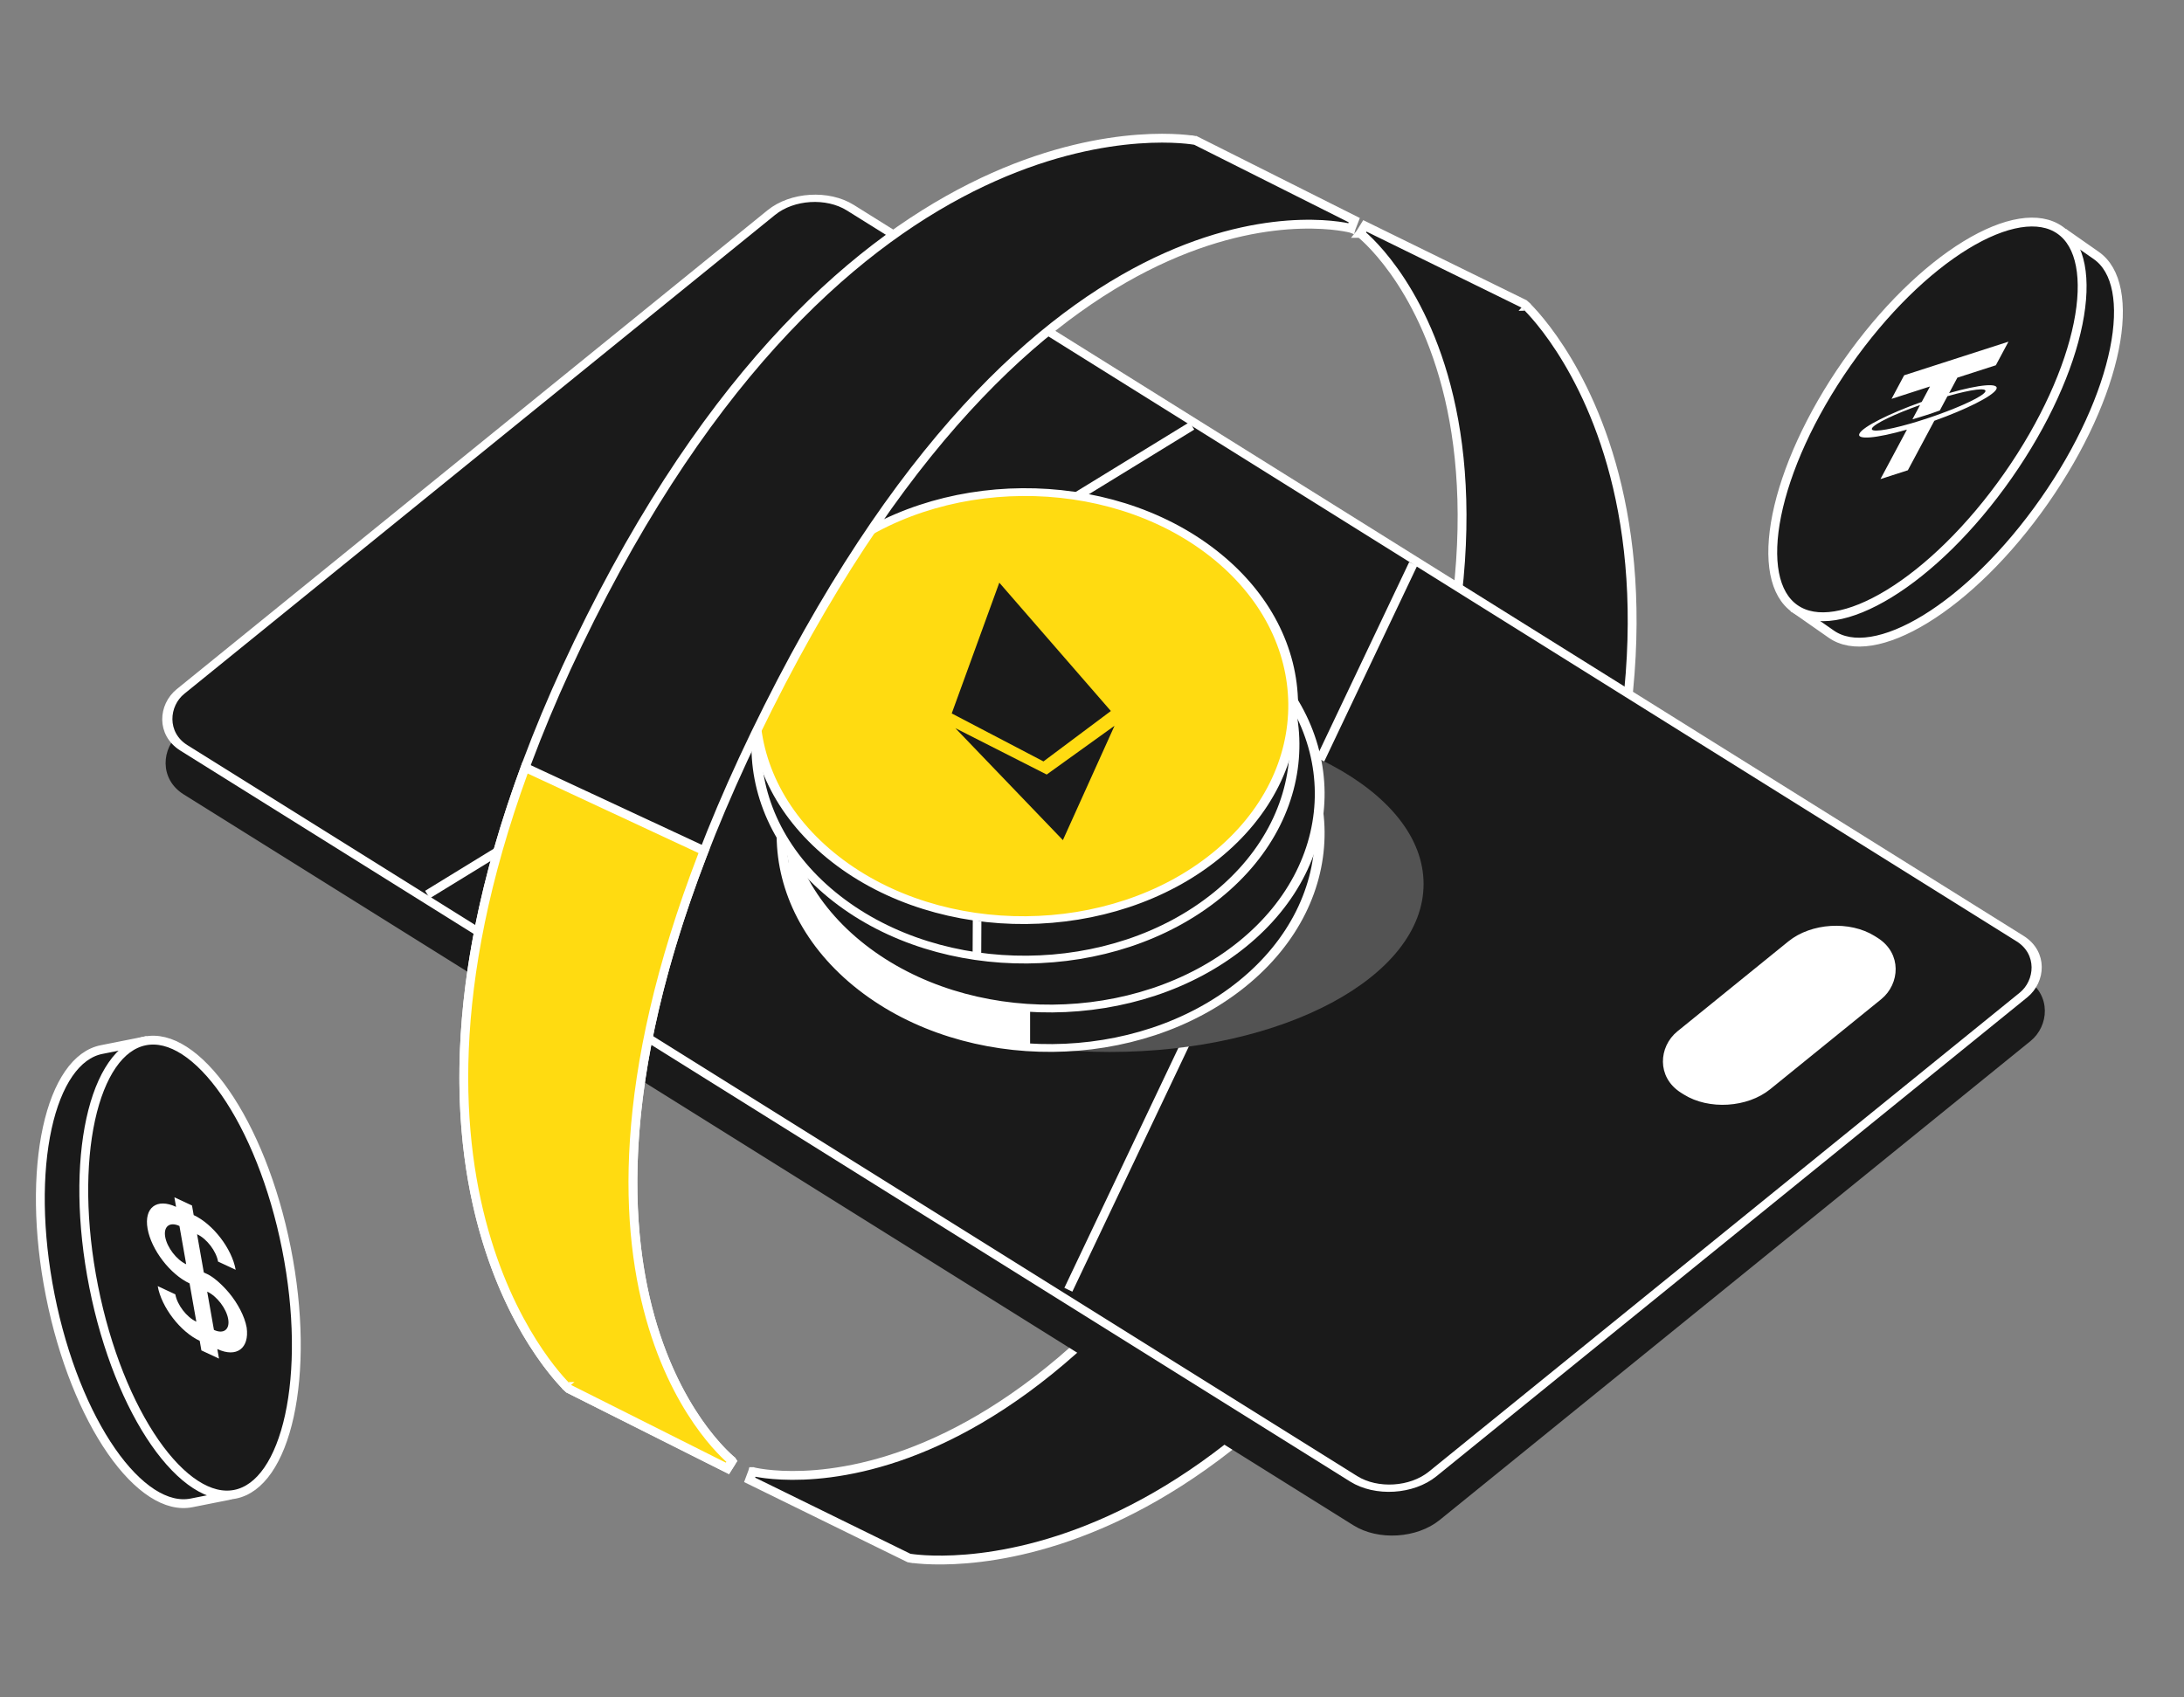<svg width="247" height="192" viewBox="0 0 247 192" fill="none" xmlns="http://www.w3.org/2000/svg">
<rect x="0" y="0" width="247" height="192" fill="#808080" stroke="none"/>
<path d="M102.736 176.212L102.799 176.243L102.869 176.255L102.956 175.763C102.869 176.255 102.869 176.256 102.87 176.256L102.872 176.256L102.879 176.257L102.903 176.261C102.923 176.265 102.952 176.269 102.99 176.275C103.067 176.286 103.178 176.302 103.324 176.319C103.615 176.354 104.041 176.397 104.592 176.429C105.695 176.492 107.296 176.514 109.308 176.346C113.333 176.011 119 174.922 125.604 171.91C138.819 165.885 155.731 152.189 170.746 121.58C185.76 90.971 186.238 69.214 182.914 55.075C181.253 48.01 178.646 42.862 176.447 39.474C175.348 37.78 174.351 36.527 173.626 35.694C173.263 35.278 172.968 34.967 172.763 34.758C172.66 34.654 172.579 34.575 172.523 34.522C172.496 34.495 172.474 34.475 172.459 34.461L172.441 34.444L172.436 34.44L172.434 34.438C172.434 34.438 172.433 34.437 172.098 34.808L172.433 34.437L172.381 34.39L172.318 34.359L154.362 25.551L153.84 26.393C153.837 26.397 153.837 26.397 153.837 26.397L153.837 26.397L153.838 26.397L153.84 26.398L153.852 26.408C153.863 26.417 153.881 26.431 153.906 26.451C153.954 26.491 154.028 26.552 154.123 26.636C154.315 26.803 154.595 27.059 154.943 27.41C155.639 28.111 156.605 29.189 157.671 30.683C159.801 33.672 162.33 38.331 163.889 44.987C167.005 58.294 166.253 79.647 150.545 111.671C134.837 143.695 118.411 157.36 105.981 163.041C99.764 165.883 94.531 166.734 90.864 166.879C89.03 166.952 87.586 166.847 86.606 166.726C86.115 166.665 85.741 166.601 85.492 166.552C85.367 166.527 85.274 166.507 85.213 166.492C85.182 166.485 85.16 166.48 85.145 166.476L85.13 166.473L85.128 166.472L85.127 166.472C85.127 166.472 85.127 166.472 85.126 166.476L84.78 167.404L102.736 176.212Z" fill="#1A1A1A" stroke="white"/>
<rect width="168" height="98" rx="6" transform="matrix(0.848 0.53 -0.777 0.63 91.837 24.948)" fill="#1A1A1A"/>
<rect x="0.036" y="0.58" width="167" height="97" rx="5.5" transform="matrix(0.848 0.53 -0.777 0.63 91.927 20.196)" fill="#1A1A1A" stroke="white"/>
<rect x="0.036" y="0.58" width="11.364" height="27.162" rx="5.5" transform="matrix(0.848 0.53 -0.777 0.63 207.384 102.9)" fill="white" stroke="white"/>
<path d="M134.802 48.172L48.34 101.195" stroke="white"/>
<path d="M159.824 63.796L120.827 145.9" stroke="white"/>
<ellipse cx="125.5" cy="100" rx="35.5" ry="19" fill="#535353"/>
<circle cx="28" cy="28" r="27.5" transform="matrix(0.777 -0.629 0.788 0.616 75 94.705)" fill="#1A1A1A" stroke="white"/>
<path d="M116.5 114L116.5 118.5C116.5 118.5 102.306 116.813 96 110.5C93.129 107.625 89.5 101 89.5 101L89 96L98.5 105L116.5 114Z" fill="white"/>
<circle cx="28" cy="28" r="27.5" transform="matrix(0.777 -0.629 0.788 0.616 75 90.242)" fill="#1A1A1A" stroke="white"/>
<circle cx="28" cy="28" r="27.5" transform="matrix(0.777 -0.629 0.788 0.616 72.152 84.705)" fill="#1A1A1A" stroke="white"/>
<circle cx="28" cy="28" r="27.5" transform="matrix(0.777 -0.629 0.788 0.616 72 80.242)" fill="#FFDB11" stroke="white"/>
<path d="M120.208 95.038L108.049 82.374L118.376 87.617L126.047 82.101L120.208 95.038ZM118.01 86.133L107.636 80.705L113.016 65.912L125.634 80.431L118.01 86.133Z" fill="#1A1A1A"/>
<rect width="1" height="4" transform="matrix(0.973 0.229 -0.005 1 110.018 104)" fill="white"/>
<path d="M135.288 15.93L135.225 15.899L135.156 15.886L135.064 16.377C135.156 15.886 135.155 15.886 135.154 15.885L135.152 15.885L135.145 15.884L135.122 15.88C135.101 15.876 135.072 15.871 135.034 15.865C134.958 15.853 134.846 15.836 134.701 15.818C134.41 15.78 133.984 15.733 133.433 15.696C132.332 15.622 130.731 15.586 128.717 15.735C124.689 16.033 119.012 17.07 112.381 20.02C99.11 25.923 82.073 39.461 66.775 69.93C51.478 100.399 50.798 122.15 53.992 136.319C55.587 143.4 58.147 148.572 60.314 151.98C61.397 153.684 62.383 154.946 63.1 155.785C63.459 156.205 63.751 156.519 63.954 156.73C64.056 156.835 64.136 156.915 64.191 156.968C64.219 156.995 64.24 157.016 64.255 157.03L64.273 157.047L64.278 157.051L64.28 157.053C64.28 157.053 64.281 157.054 64.62 156.686L64.281 157.054L64.332 157.101L64.395 157.133L82.269 166.107L82.799 165.269C82.801 165.266 82.801 165.266 82.802 165.266L82.801 165.266L82.801 165.266L82.799 165.264L82.787 165.254C82.775 165.245 82.758 165.231 82.734 165.211C82.685 165.171 82.612 165.109 82.518 165.024C82.328 164.855 82.05 164.596 81.705 164.243C81.016 163.535 80.059 162.448 79.008 160.944C76.906 157.936 74.419 153.253 72.922 146.583C69.93 133.248 70.879 111.903 86.883 80.026C102.887 48.149 119.439 34.637 131.921 29.071C138.164 26.287 143.405 25.484 147.073 25.373C148.908 25.317 150.35 25.435 151.33 25.565C151.819 25.63 152.193 25.699 152.442 25.75C152.566 25.776 152.66 25.797 152.72 25.812C152.751 25.819 152.773 25.825 152.787 25.828L152.802 25.832L152.805 25.833L152.805 25.833C152.805 25.833 152.805 25.833 152.806 25.829L153.162 24.904L135.288 15.93Z" fill="#1A1A1A" stroke="white"/>
<path d="M82.269 166.107L82.799 165.269C82.801 165.266 82.801 165.266 82.801 165.266L82.801 165.266L82.801 165.266L82.8 165.265L82.79 165.257C82.781 165.249 82.766 165.238 82.746 165.221C82.707 165.189 82.647 165.138 82.568 165.069C82.411 164.931 82.179 164.719 81.89 164.429C81.31 163.851 80.498 162.963 79.582 161.738C77.749 159.286 75.496 155.482 73.848 150.089C70.554 139.311 69.662 122.138 79.466 96.68L79.633 96.244L79.21 96.047L59.889 87.047L59.395 86.816L59.209 87.329C50.367 111.603 51.593 129.011 55.065 140.376C56.8 146.054 59.092 150.213 60.957 152.958C61.889 154.33 62.714 155.349 63.309 156.027C63.606 156.366 63.846 156.62 64.013 156.79C64.097 156.876 64.162 156.94 64.207 156.984C64.23 157.006 64.248 157.023 64.26 157.034L64.274 157.048L64.278 157.052L64.28 157.053C64.28 157.053 64.281 157.054 64.62 156.686L64.281 157.054L64.332 157.101L64.395 157.133L82.269 166.107Z" fill="#FFDB11" stroke="white"/>
<path d="M25.902 168.735C25.867 168.914 25.838 169.065 25.814 169.184L25.81 169.185L25.805 169.186L25.799 169.187L25.794 169.188L25.788 169.189L25.782 169.191L25.776 169.192L25.77 169.193L25.765 169.194L25.759 169.195L25.753 169.196L25.747 169.198L25.741 169.199L25.735 169.2L25.729 169.201L25.723 169.202L25.716 169.204L25.71 169.205L25.704 169.206L25.698 169.207L25.692 169.209L25.685 169.21L25.679 169.211L25.672 169.212L25.666 169.214L25.659 169.215L25.653 169.216L25.646 169.218L25.64 169.219L25.633 169.22L25.626 169.222L25.619 169.223L25.613 169.224L25.606 169.226L25.599 169.227L25.592 169.228L25.585 169.23L25.578 169.231L25.571 169.232L25.564 169.234L25.557 169.235L25.55 169.237L25.543 169.238L25.536 169.24L25.529 169.241L25.521 169.242L25.514 169.244L25.507 169.245L25.499 169.247L25.492 169.248L25.485 169.25L25.477 169.251L25.47 169.253L25.462 169.254L25.455 169.256L25.447 169.257L25.439 169.259L25.432 169.26L25.424 169.262L25.416 169.263L25.409 169.265L25.401 169.266L25.393 169.268L25.385 169.269L25.377 169.271L25.369 169.273L25.361 169.274L25.353 169.276L25.345 169.277L25.337 169.279L25.329 169.281L25.321 169.282L25.313 169.284L25.305 169.285L25.296 169.287L25.288 169.289L25.28 169.29L25.271 169.292L25.263 169.294L25.255 169.295L25.246 169.297L25.238 169.299L25.229 169.3L25.221 169.302L25.212 169.304L25.204 169.306L25.195 169.307L25.187 169.309L25.178 169.311L25.169 169.312L25.16 169.314L25.152 169.316L25.143 169.318L25.134 169.319L25.125 169.321L25.116 169.323L25.108 169.325L25.099 169.326L25.09 169.328L25.081 169.33L25.072 169.332L25.063 169.334L25.054 169.335L25.044 169.337L25.035 169.339L25.026 169.341L25.017 169.343L25.008 169.344L24.999 169.346L24.989 169.348L24.98 169.35L24.971 169.352L24.961 169.354L24.952 169.356L24.943 169.357L24.933 169.359L24.924 169.361L24.914 169.363L24.905 169.365L24.895 169.367L24.886 169.369L24.876 169.371L24.866 169.373L24.857 169.374L24.847 169.376L24.837 169.378L24.828 169.38L24.818 169.382L24.808 169.384L24.798 169.386L24.789 169.388L24.779 169.39L24.769 169.392L24.759 169.394L24.749 169.396L24.739 169.398L24.729 169.4L24.719 169.402L24.709 169.404L24.699 169.406L24.689 169.408L24.679 169.41L24.669 169.412L24.659 169.414L24.649 169.416L24.639 169.418L24.628 169.42L24.618 169.422L24.608 169.424L24.598 169.426L24.587 169.428L24.577 169.43L24.567 169.432L24.556 169.434L24.546 169.436L24.536 169.438L24.525 169.44L24.515 169.442L24.504 169.444L24.494 169.447L24.483 169.449L24.473 169.451L24.462 169.453L24.452 169.455L24.441 169.457L24.43 169.459L24.42 169.461L24.409 169.463L24.398 169.465L24.388 169.468L24.377 169.47L24.366 169.472L24.356 169.474L24.345 169.476L24.334 169.478L24.323 169.48L24.312 169.483L24.302 169.485L24.291 169.487L24.28 169.489L24.269 169.491L24.258 169.493L24.247 169.496L24.236 169.498L24.225 169.5L24.214 169.502L24.203 169.504L24.192 169.506L24.181 169.509L24.17 169.511L24.159 169.513L24.148 169.515L24.137 169.517L24.126 169.52L24.115 169.522L24.104 169.524L24.092 169.526L24.081 169.529L24.07 169.531L24.059 169.533L24.047 169.535L24.036 169.537L24.025 169.54L24.014 169.542L24.002 169.544L23.991 169.546L23.98 169.549L23.968 169.551L23.957 169.553L23.946 169.555L23.934 169.558L23.923 169.56L23.911 169.562L23.9 169.565L23.889 169.567L23.877 169.569L23.866 169.571L23.854 169.574L23.843 169.576L23.831 169.578L23.82 169.581L23.808 169.583L23.796 169.585L23.785 169.587L23.773 169.59L23.762 169.592L23.75 169.594L23.738 169.597L23.727 169.599L23.715 169.601L23.703 169.604L23.692 169.606L23.68 169.608L23.669 169.611L23.657 169.613L23.645 169.615L23.633 169.618L23.622 169.62L23.61 169.622L23.598 169.625L23.586 169.627L23.575 169.629L23.563 169.632L23.551 169.634L23.539 169.636L23.527 169.639L23.515 169.641L23.504 169.643L23.492 169.646L23.48 169.648L23.468 169.65L23.456 169.653L23.444 169.655L23.432 169.657L23.42 169.66L23.409 169.662L23.397 169.665L23.385 169.667L23.373 169.669L23.361 169.672L23.349 169.674L23.337 169.676L23.325 169.679L23.313 169.681L23.301 169.684L23.289 169.686L23.277 169.688L23.265 169.691L23.253 169.693L23.241 169.696L23.229 169.698L23.217 169.7L23.205 169.703L23.192 169.705L23.18 169.708L23.168 169.71L23.156 169.712L23.144 169.715L23.132 169.717L23.12 169.72L23.108 169.722L23.096 169.724L23.084 169.727L23.072 169.729L23.059 169.732L23.047 169.734L23.035 169.736L23.023 169.739L23.011 169.741L22.999 169.744L22.987 169.746L22.974 169.748L22.962 169.751L22.95 169.753L22.938 169.756L22.926 169.758L22.914 169.761L22.901 169.763L22.889 169.765L22.877 169.768L22.865 169.77L22.853 169.773L22.84 169.775L22.828 169.777L22.816 169.78L22.804 169.782L22.792 169.785L22.779 169.787L22.767 169.79L22.755 169.792L22.743 169.794L22.731 169.797L22.718 169.799L22.706 169.802L22.694 169.804L22.682 169.807L22.669 169.809L22.657 169.811L22.645 169.814L22.633 169.816L22.62 169.819L22.608 169.821L22.596 169.824L22.584 169.826L22.572 169.828L22.559 169.831L22.547 169.833L22.535 169.836L22.523 169.838L22.511 169.841L22.498 169.843L22.486 169.845L22.474 169.848L22.462 169.85L22.449 169.853L22.437 169.855L22.425 169.858L22.413 169.86L22.4 169.862L22.388 169.865L22.376 169.867L22.364 169.87L22.352 169.872L22.339 169.875L22.327 169.877L22.315 169.879L22.303 169.882L22.291 169.884L22.278 169.887L22.266 169.889L22.254 169.892L22.242 169.894L22.23 169.896L22.217 169.899L22.205 169.901L22.193 169.904L22.181 169.906L22.169 169.909L22.157 169.911L22.144 169.913L22.132 169.916L22.12 169.918L22.108 169.921L22.096 169.923L22.084 169.925L22.072 169.928L22.059 169.93L22.047 169.933L22.035 169.935L22.023 169.937L22.011 169.94L21.999 169.942L21.987 169.945L21.975 169.947L21.963 169.949L21.951 169.952L21.939 169.954L21.926 169.957L21.914 169.959L21.902 169.961L21.89 169.964L21.878 169.966L21.866 169.969L21.854 169.971L21.842 169.973L21.83 169.976L21.818 169.978L21.806 169.981L21.794 169.983L21.782 169.985L21.77 169.988L21.758 169.99L21.746 169.992L21.735 169.995L21.723 169.997L21.711 170L21.699 170.002L21.687 170.004L21.675 170.007C20.265 170.287 18.753 169.908 17.203 168.905C15.649 167.9 14.086 166.285 12.609 164.159C9.656 159.909 7.105 153.698 5.682 146.534C4.258 139.369 4.241 132.655 5.345 127.599C5.897 125.07 6.724 122.98 7.776 121.457C8.825 119.938 10.077 119.01 11.487 118.729L11.496 118.728L11.504 118.726L11.513 118.724L11.522 118.723L11.53 118.721L11.539 118.719L11.548 118.717L11.557 118.716L11.566 118.714L11.575 118.712L11.584 118.71L11.594 118.708L11.603 118.707L11.612 118.705L11.621 118.703L11.63 118.701L11.64 118.699L11.649 118.697L11.659 118.695L11.668 118.693L11.678 118.692L11.687 118.69L11.697 118.688L11.707 118.686L11.716 118.684L11.726 118.682L11.736 118.68L11.746 118.678L11.756 118.676L11.766 118.674L11.776 118.672L11.786 118.67L11.796 118.668L11.806 118.666L11.816 118.664L11.826 118.662L11.837 118.66L11.847 118.658L11.857 118.656L11.868 118.654L11.878 118.652L11.889 118.65L11.899 118.648L11.909 118.646L11.92 118.643L11.931 118.641L11.941 118.639L11.952 118.637L11.963 118.635L11.973 118.633L11.984 118.631L11.995 118.629L12.006 118.626L12.017 118.624L12.028 118.622L12.039 118.62L12.05 118.618L12.061 118.615L12.072 118.613L12.083 118.611L12.094 118.609L12.105 118.607L12.117 118.604L12.128 118.602L12.139 118.6L12.15 118.598L12.162 118.595L12.173 118.593L12.185 118.591L12.196 118.589L12.208 118.586L12.219 118.584L12.231 118.582L12.242 118.579L12.254 118.577L12.265 118.575L12.277 118.573L12.289 118.57L12.301 118.568L12.312 118.566L12.324 118.563L12.336 118.561L12.348 118.558L12.36 118.556L12.372 118.554L12.384 118.551L12.396 118.549L12.408 118.547L12.419 118.544L12.432 118.542L12.444 118.539L12.456 118.537L12.468 118.535L12.48 118.532L12.492 118.53L12.504 118.527L12.517 118.525L12.529 118.522L12.541 118.52L12.553 118.518L12.566 118.515L12.578 118.513L12.591 118.51L12.603 118.508L12.615 118.505L12.628 118.503L12.64 118.5L12.653 118.498L12.665 118.495L12.678 118.493L12.69 118.49L12.703 118.488L12.716 118.485L12.728 118.483L12.741 118.48L12.754 118.478L12.766 118.475L12.779 118.473L12.792 118.47L12.804 118.468L12.817 118.465L12.83 118.463L12.843 118.46L12.855 118.458L12.868 118.455L12.881 118.452L12.894 118.45L12.907 118.447L12.92 118.445L12.933 118.442L12.946 118.44L12.959 118.437L12.972 118.435L12.985 118.432L12.998 118.429L13.011 118.427L13.024 118.424L13.037 118.422L13.05 118.419L13.063 118.416L13.076 118.414L13.089 118.411L13.102 118.409L13.115 118.406L13.128 118.403L13.142 118.401L13.155 118.398L13.168 118.396L13.181 118.393L13.194 118.39L13.207 118.388L13.221 118.385L13.234 118.382L13.247 118.38L13.26 118.377L13.274 118.375L13.287 118.372L13.3 118.369L13.313 118.367L13.327 118.364L13.34 118.361L13.353 118.359L13.367 118.356L13.38 118.353L13.393 118.351L13.407 118.348L13.42 118.345L13.433 118.343L13.447 118.34L13.46 118.337L13.473 118.335L13.487 118.332L13.5 118.329L13.514 118.327L13.527 118.324L13.54 118.322L13.554 118.319L13.567 118.316L13.581 118.314L13.594 118.311L13.608 118.308L13.621 118.306L13.634 118.303L13.648 118.3L13.661 118.298L13.675 118.295L13.688 118.292L13.702 118.29L13.715 118.287L13.728 118.284L13.742 118.281L13.755 118.279L13.769 118.276L13.782 118.273L13.796 118.271L13.809 118.268L13.822 118.265L13.836 118.263L13.849 118.26L13.863 118.257L13.876 118.255L13.89 118.252L13.903 118.249L13.916 118.247L13.93 118.244L13.943 118.241L13.957 118.239L13.97 118.236L13.983 118.233L13.997 118.231L14.01 118.228L14.024 118.225L14.037 118.223L14.05 118.22L14.064 118.218L14.077 118.215L14.091 118.212L14.104 118.21L14.117 118.207L14.131 118.204L14.144 118.202L14.157 118.199L14.171 118.196L14.184 118.194L14.197 118.191L14.21 118.188L14.224 118.186L14.237 118.183L14.25 118.18L14.264 118.178L14.277 118.175L14.29 118.173L14.303 118.17L14.316 118.167L14.33 118.165L14.343 118.162L14.356 118.159L14.369 118.157L14.382 118.154L14.396 118.152L14.409 118.149L14.422 118.146L14.435 118.144L14.448 118.141L14.461 118.139L14.474 118.136L14.487 118.133L14.5 118.131L14.513 118.128L14.526 118.126L14.539 118.123L14.552 118.12L14.565 118.118L14.578 118.115L14.591 118.113L14.604 118.11L14.617 118.108L14.63 118.105L14.643 118.103L14.655 118.1L14.668 118.097L14.681 118.095L14.694 118.092L14.707 118.09L14.719 118.087L14.732 118.085L14.745 118.082L14.758 118.08L14.77 118.077L14.783 118.075L14.796 118.072L14.808 118.07L14.821 118.067L14.833 118.065L14.846 118.062L14.858 118.06L14.871 118.057L14.883 118.055L14.896 118.052L14.908 118.05L14.921 118.047L14.933 118.045L14.945 118.042L14.958 118.04L14.97 118.037L14.982 118.035L14.995 118.033L15.007 118.03L15.019 118.028L15.031 118.025L15.043 118.023L15.056 118.02L15.068 118.018L15.08 118.016L15.092 118.013L15.104 118.011L15.116 118.008L15.128 118.006L15.14 118.004L15.152 118.001L15.164 117.999L15.176 117.997L15.188 117.994L15.199 117.992L15.211 117.99L15.223 117.987L15.235 117.985L15.246 117.983L15.258 117.98L15.27 117.978L15.281 117.976L15.293 117.973L15.304 117.971L15.316 117.969L15.327 117.967L15.339 117.964L15.35 117.962L15.361 117.96L15.373 117.957L15.384 117.955L15.395 117.953L15.407 117.951L15.418 117.949L15.429 117.946L15.44 117.944L15.451 117.942L15.462 117.94L15.473 117.937L15.484 117.935L15.495 117.933L15.506 117.931L15.517 117.929L15.528 117.927L15.539 117.924L15.55 117.922L15.56 117.92L15.571 117.918L15.582 117.916L15.592 117.914L15.603 117.912L15.614 117.91L15.624 117.908L15.634 117.905L15.645 117.903L15.655 117.901L15.666 117.899L15.676 117.897L15.686 117.895L15.697 117.893L15.707 117.891L15.717 117.889L15.727 117.887L15.737 117.885L15.747 117.883L15.757 117.881L15.767 117.879L15.777 117.877L15.787 117.875L15.796 117.873L15.806 117.871L15.816 117.869L15.826 117.867L15.835 117.866L15.845 117.864L15.854 117.862L15.864 117.86L15.873 117.858L15.883 117.856L15.892 117.854L15.901 117.852L15.911 117.851L15.92 117.849L15.929 117.847L15.938 117.845L15.947 117.843L15.956 117.842L15.965 117.84L15.974 117.838L15.983 117.836L15.992 117.834L16.001 117.833L16.009 117.831L16.018 117.829L16.027 117.828L16.035 117.826L16.044 117.824L16.052 117.822L16.061 117.821L16.069 117.819L16.077 117.817L16.086 117.816L16.094 117.814L16.102 117.813L16.11 117.811L16.118 117.809L16.126 117.808L16.134 117.806L16.142 117.805L16.15 117.803L16.158 117.801L16.166 117.8L16.173 117.798L16.181 117.797L16.188 117.795L16.196 117.794L16.203 117.792L16.211 117.791L16.218 117.79L16.225 117.788L16.233 117.787L16.24 117.785L16.247 117.784L16.254 117.782L16.261 117.781L16.268 117.78L16.275 117.778L16.282 117.777L16.288 117.776L16.295 117.774L16.302 117.773L16.308 117.772L16.315 117.77L16.321 117.769L16.328 117.768L16.334 117.766L16.34 117.765L16.347 117.764L16.353 117.763L16.359 117.762L16.365 117.76L16.371 117.759L16.377 117.758L16.383 117.757L16.389 117.756L16.394 117.755L16.4 117.753L16.405 117.752L16.411 117.751L16.416 117.75L16.422 117.749L16.427 117.748L16.432 117.747C18.727 119.196 20.927 122.469 22.839 126.821C24.782 131.247 26.385 136.692 27.48 142.203C28.434 147.006 28.012 153.813 27.337 159.464C27 162.28 26.603 164.793 26.29 166.602C26.133 167.506 25.998 168.233 25.902 168.735Z" fill="#1A1A1A" stroke="white"/>
<path d="M10.595 145.557C9.172 138.393 9.154 131.679 10.258 126.623C10.81 124.094 11.637 122.004 12.689 120.481C13.738 118.961 14.99 118.034 16.4 117.753C17.81 117.473 19.322 117.852 20.872 118.855C22.426 119.86 23.989 121.475 25.466 123.601C28.419 127.851 30.97 134.062 32.393 141.227C33.817 148.391 33.834 155.105 32.73 160.161C32.178 162.69 31.351 164.78 30.299 166.303C29.25 167.823 27.998 168.75 26.588 169.031C25.178 169.311 23.666 168.932 22.116 167.929C20.562 166.924 18.999 165.309 17.522 163.183C14.569 158.933 12.018 152.722 10.595 145.557Z" fill="#1A1A1A" stroke="white"/>
<g clip-path="url(#clip0_1821_1572)">
<path d="M24.577 152.606L24.768 153.689L22.776 152.76L22.585 151.677C20.393 150.655 18.256 147.871 17.837 145.489L19.829 146.418C20.039 147.609 21.107 149.001 22.203 149.512L21.44 145.182C19.248 144.16 17.111 141.376 16.691 138.994C16.271 136.613 17.721 135.5 19.913 136.522L19.722 135.44L21.714 136.369L21.905 137.452C24.097 138.473 26.233 141.258 26.653 143.64L24.661 142.711C24.451 141.52 23.383 140.127 22.287 139.616L23.05 143.946L23.449 144.132C24.146 144.457 25.119 145.309 25.931 146.283C26.861 147.413 27.669 148.882 27.898 150.181C28.218 152.516 26.769 153.628 24.577 152.606ZM24.195 150.441C25.291 150.952 26.016 150.396 25.806 149.205C25.596 148.015 24.528 146.622 23.432 146.111L24.195 150.441ZM20.294 138.687C19.198 138.176 18.474 138.733 18.684 139.923C18.894 141.114 19.962 142.506 21.058 143.017L20.294 138.687Z" fill="white"/>
</g>
<path d="M233.233 26.727C233.387 26.628 233.516 26.545 233.618 26.479L233.622 26.482L233.626 26.485L233.631 26.488L233.636 26.492L233.64 26.495L233.645 26.498L233.65 26.502L233.655 26.505L233.66 26.508L233.665 26.512L233.67 26.515L233.675 26.519L233.68 26.522L233.685 26.526L233.69 26.529L233.695 26.533L233.7 26.537L233.705 26.54L233.71 26.544L233.716 26.547L233.721 26.551L233.726 26.555L233.731 26.559L233.737 26.562L233.742 26.566L233.748 26.57L233.753 26.574L233.759 26.578L233.764 26.581L233.77 26.585L233.775 26.589L233.781 26.593L233.787 26.597L233.792 26.601L233.798 26.605L233.804 26.609L233.81 26.613L233.815 26.617L233.821 26.621L233.827 26.625L233.833 26.63L233.839 26.634L233.845 26.638L233.851 26.642L233.857 26.646L233.863 26.651L233.869 26.655L233.875 26.659L233.881 26.663L233.887 26.668L233.894 26.672L233.9 26.676L233.906 26.681L233.912 26.685L233.919 26.69L233.925 26.694L233.931 26.698L233.938 26.703L233.944 26.707L233.951 26.712L233.957 26.717L233.964 26.721L233.97 26.726L233.977 26.73L233.983 26.735L233.99 26.74L233.997 26.744L234.003 26.749L234.01 26.754L234.017 26.758L234.024 26.763L234.03 26.768L234.037 26.773L234.044 26.777L234.051 26.782L234.058 26.787L234.065 26.792L234.072 26.797L234.079 26.802L234.086 26.806L234.093 26.811L234.1 26.816L234.107 26.821L234.114 26.826L234.121 26.831L234.128 26.836L234.135 26.841L234.143 26.846L234.15 26.851L234.157 26.857L234.164 26.862L234.172 26.867L234.179 26.872L234.186 26.877L234.194 26.882L234.201 26.887L234.209 26.892L234.216 26.898L234.224 26.903L234.231 26.908L234.239 26.913L234.246 26.919L234.254 26.924L234.261 26.929L234.269 26.935L234.277 26.94L234.284 26.945L234.292 26.951L234.3 26.956L234.307 26.962L234.315 26.967L234.323 26.973L234.331 26.978L234.339 26.983L234.346 26.989L234.354 26.994L234.362 27L234.37 27.006L234.378 27.011L234.386 27.017L234.394 27.022L234.402 27.028L234.41 27.034L234.418 27.039L234.426 27.045L234.434 27.05L234.442 27.056L234.451 27.062L234.459 27.067L234.467 27.073L234.475 27.079L234.483 27.085L234.492 27.09L234.5 27.096L234.508 27.102L234.516 27.108L234.525 27.114L234.533 27.119L234.541 27.125L234.55 27.131L234.558 27.137L234.567 27.143L234.575 27.149L234.583 27.155L234.592 27.161L234.6 27.167L234.609 27.173L234.617 27.179L234.626 27.185L234.635 27.191L234.643 27.197L234.652 27.203L234.66 27.209L234.669 27.215L234.678 27.221L234.686 27.227L234.695 27.233L234.704 27.239L234.713 27.245L234.721 27.251L234.73 27.257L234.739 27.264L234.748 27.27L234.757 27.276L234.765 27.282L234.774 27.288L234.783 27.294L234.792 27.301L234.801 27.307L234.81 27.313L234.819 27.32L234.828 27.326L234.837 27.332L234.846 27.338L234.855 27.345L234.864 27.351L234.873 27.357L234.882 27.364L234.891 27.37L234.9 27.376L234.909 27.383L234.918 27.389L234.927 27.395L234.936 27.402L234.946 27.408L234.955 27.415L234.964 27.421L234.973 27.427L234.982 27.434L234.992 27.44L235.001 27.447L235.01 27.453L235.019 27.46L235.029 27.466L235.038 27.473L235.047 27.479L235.057 27.486L235.066 27.492L235.075 27.499L235.085 27.506L235.094 27.512L235.104 27.519L235.113 27.525L235.122 27.532L235.132 27.538L235.141 27.545L235.151 27.552L235.16 27.558L235.17 27.565L235.179 27.572L235.189 27.578L235.198 27.585L235.208 27.592L235.217 27.598L235.227 27.605L235.237 27.612L235.246 27.619L235.256 27.625L235.265 27.632L235.275 27.639L235.285 27.645L235.294 27.652L235.304 27.659L235.314 27.666L235.323 27.672L235.333 27.679L235.343 27.686L235.352 27.693L235.362 27.7L235.372 27.706L235.381 27.713L235.391 27.72L235.401 27.727L235.411 27.734L235.421 27.741L235.43 27.747L235.44 27.754L235.45 27.761L235.46 27.768L235.47 27.775L235.479 27.782L235.489 27.789L235.499 27.796L235.509 27.802L235.519 27.809L235.529 27.816L235.539 27.823L235.548 27.83L235.558 27.837L235.568 27.844L235.578 27.851L235.588 27.858L235.598 27.865L235.608 27.872L235.618 27.879L235.628 27.886L235.638 27.893L235.648 27.9L235.658 27.907L235.668 27.914L235.678 27.921L235.688 27.928L235.698 27.935L235.708 27.942L235.718 27.949L235.728 27.956L235.738 27.963L235.748 27.97L235.758 27.977L235.768 27.984L235.778 27.991L235.788 27.998L235.798 28.005L235.808 28.012L235.818 28.019L235.828 28.026L235.839 28.033L235.849 28.04L235.859 28.047L235.869 28.054L235.879 28.061L235.889 28.068L235.899 28.076L235.909 28.083L235.919 28.09L235.93 28.097L235.94 28.104L235.95 28.111L235.96 28.118L235.97 28.125L235.98 28.132L235.99 28.139L236.001 28.146L236.011 28.154L236.021 28.161L236.031 28.168L236.041 28.175L236.051 28.182L236.062 28.189L236.072 28.196L236.082 28.203L236.092 28.21L236.102 28.218L236.113 28.225L236.123 28.232L236.133 28.239L236.143 28.246L236.153 28.253L236.164 28.261L236.174 28.268L236.184 28.275L236.194 28.282L236.204 28.289L236.215 28.296L236.225 28.303L236.235 28.311L236.245 28.318L236.255 28.325L236.266 28.332L236.276 28.339L236.286 28.346L236.296 28.353L236.307 28.36L236.317 28.368L236.327 28.375L236.337 28.382L236.347 28.389L236.358 28.396L236.368 28.403L236.378 28.411L236.388 28.418L236.399 28.425L236.409 28.432L236.419 28.439L236.429 28.446L236.439 28.453L236.45 28.461L236.46 28.468L236.47 28.475L236.48 28.482L236.49 28.489L236.501 28.496L236.511 28.503L236.521 28.511L236.531 28.518L236.541 28.525L236.552 28.532L236.562 28.539L236.572 28.546L236.582 28.553L236.592 28.561L236.603 28.568L236.613 28.575L236.623 28.582L236.633 28.589L236.643 28.596L236.653 28.603L236.664 28.61L236.674 28.617L236.684 28.625L236.694 28.632L236.704 28.639L236.714 28.646L236.724 28.653L236.735 28.66L236.745 28.667L236.755 28.674L236.765 28.681L236.775 28.688L236.785 28.695L236.795 28.703L236.805 28.71L236.816 28.717L236.826 28.724L236.836 28.731L236.846 28.738L236.856 28.745L236.866 28.752L236.876 28.759L236.886 28.766L236.896 28.773L236.906 28.78L236.916 28.787L236.926 28.794L236.936 28.801L236.946 28.808L236.956 28.815L236.966 28.822L236.976 28.829L236.986 28.836L236.996 28.843L237.006 28.85L237.016 28.857L237.026 28.864L237.036 28.871L237.046 28.878L237.056 28.885L237.066 28.892L237.076 28.899C238.254 29.723 239.026 31.077 239.375 32.89C239.724 34.707 239.64 36.954 239.127 39.491C238.101 44.563 235.382 50.702 231.194 56.687C227.006 62.672 222.171 67.329 217.756 70.031C215.549 71.382 213.467 72.231 211.64 72.525C209.817 72.819 208.281 72.557 207.103 71.733L207.096 71.728L207.089 71.723L207.081 71.718L207.074 71.713L207.067 71.708L207.059 71.703L207.052 71.697L207.044 71.692L207.037 71.687L207.029 71.681L207.022 71.676L207.014 71.671L207.006 71.665L206.999 71.66L206.991 71.655L206.983 71.649L206.975 71.644L206.968 71.638L206.96 71.633L206.952 71.627L206.944 71.621L206.936 71.616L206.928 71.61L206.92 71.605L206.911 71.599L206.903 71.593L206.895 71.588L206.887 71.582L206.878 71.576L206.87 71.57L206.862 71.564L206.853 71.558L206.845 71.552L206.837 71.547L206.828 71.541L206.82 71.535L206.811 71.529L206.802 71.523L206.794 71.517L206.785 71.511L206.776 71.504L206.768 71.498L206.759 71.492L206.75 71.486L206.741 71.48L206.732 71.474L206.724 71.468L206.715 71.461L206.706 71.455L206.697 71.449L206.688 71.442L206.679 71.436L206.67 71.43L206.66 71.423L206.651 71.417L206.642 71.41L206.633 71.404L206.624 71.398L206.614 71.391L206.605 71.385L206.596 71.378L206.587 71.372L206.577 71.365L206.568 71.359L206.558 71.352L206.549 71.345L206.539 71.339L206.53 71.332L206.52 71.325L206.511 71.319L206.501 71.312L206.492 71.305L206.482 71.298L206.472 71.292L206.462 71.285L206.453 71.278L206.443 71.271L206.433 71.264L206.423 71.257L206.414 71.251L206.404 71.244L206.394 71.237L206.384 71.23L206.374 71.223L206.364 71.216L206.354 71.209L206.344 71.202L206.334 71.195L206.324 71.188L206.314 71.181L206.304 71.174L206.294 71.167L206.284 71.16L206.274 71.153L206.263 71.145L206.253 71.138L206.243 71.131L206.233 71.124L206.222 71.117L206.212 71.11L206.202 71.103L206.192 71.095L206.181 71.088L206.171 71.081L206.16 71.073L206.15 71.066L206.14 71.059L206.129 71.052L206.119 71.044L206.108 71.037L206.098 71.03L206.087 71.022L206.077 71.015L206.066 71.007L206.056 71L206.045 70.993L206.035 70.985L206.024 70.978L206.013 70.971L206.003 70.963L205.992 70.956L205.981 70.948L205.971 70.941L205.96 70.933L205.949 70.926L205.938 70.918L205.928 70.911L205.917 70.903L205.906 70.895L205.895 70.888L205.885 70.88L205.874 70.873L205.863 70.865L205.852 70.858L205.841 70.85L205.83 70.843L205.819 70.835L205.809 70.827L205.798 70.82L205.787 70.812L205.776 70.804L205.765 70.797L205.754 70.789L205.743 70.781L205.732 70.774L205.721 70.766L205.71 70.758L205.699 70.751L205.688 70.743L205.677 70.735L205.666 70.727L205.655 70.72L205.644 70.712L205.633 70.704L205.622 70.697L205.611 70.689L205.6 70.681L205.588 70.673L205.577 70.665L205.566 70.658L205.555 70.65L205.544 70.642L205.533 70.634L205.522 70.626L205.511 70.619L205.499 70.611L205.488 70.603L205.477 70.595L205.466 70.588L205.455 70.58L205.444 70.572L205.432 70.564L205.421 70.556L205.41 70.548L205.399 70.541L205.388 70.533L205.377 70.525L205.365 70.517L205.354 70.509L205.343 70.501L205.332 70.493L205.32 70.486L205.309 70.478L205.298 70.47L205.287 70.462L205.276 70.454L205.264 70.446L205.253 70.439L205.242 70.431L205.231 70.423L205.219 70.415L205.208 70.407L205.197 70.399L205.186 70.391L205.175 70.384L205.163 70.376L205.152 70.368L205.141 70.36L205.13 70.352L205.118 70.344L205.107 70.337L205.096 70.329L205.085 70.321L205.074 70.313L205.062 70.305L205.051 70.297L205.04 70.289L205.029 70.282L205.018 70.274L205.006 70.266L204.995 70.258L204.984 70.25L204.973 70.243L204.962 70.235L204.951 70.227L204.939 70.219L204.928 70.211L204.917 70.203L204.906 70.196L204.895 70.188L204.884 70.18L204.872 70.172L204.861 70.164L204.85 70.157L204.839 70.149L204.828 70.141L204.817 70.133L204.806 70.126L204.795 70.118L204.784 70.11L204.773 70.102L204.762 70.095L204.75 70.087L204.739 70.079L204.728 70.071L204.717 70.064L204.706 70.056L204.695 70.048L204.684 70.041L204.673 70.033L204.662 70.025L204.651 70.018L204.641 70.01L204.63 70.002L204.619 69.995L204.608 69.987L204.597 69.979L204.586 69.972L204.575 69.964L204.564 69.957L204.553 69.949L204.543 69.941L204.532 69.934L204.521 69.926L204.51 69.919L204.499 69.911L204.489 69.903L204.478 69.896L204.467 69.888L204.456 69.881L204.446 69.874L204.435 69.866L204.424 69.859L204.414 69.851L204.403 69.844L204.392 69.836L204.382 69.829L204.371 69.821L204.36 69.814L204.35 69.806L204.339 69.799L204.329 69.792L204.318 69.784L204.308 69.777L204.297 69.77L204.287 69.762L204.276 69.755L204.266 69.748L204.256 69.74L204.245 69.733L204.235 69.726L204.224 69.719L204.214 69.712L204.204 69.704L204.193 69.697L204.183 69.69L204.173 69.683L204.163 69.676L204.153 69.668L204.142 69.661L204.132 69.654L204.122 69.647L204.112 69.64L204.102 69.633L204.092 69.626L204.082 69.619L204.072 69.612L204.062 69.605L204.052 69.598L204.042 69.591L204.032 69.584L204.022 69.577L204.012 69.57L204.002 69.563L203.992 69.556L203.982 69.549L203.973 69.543L203.963 69.536L203.953 69.529L203.943 69.522L203.934 69.515L203.924 69.508L203.914 69.502L203.905 69.495L203.895 69.488L203.886 69.482L203.876 69.475L203.867 69.468L203.857 69.462L203.848 69.455L203.838 69.448L203.829 69.442L203.819 69.435L203.81 69.429L203.801 69.422L203.792 69.416L203.782 69.409L203.773 69.403L203.764 69.397L203.755 69.39L203.746 69.384L203.737 69.377L203.727 69.371L203.718 69.365L203.709 69.358L203.7 69.352L203.691 69.346L203.683 69.34L203.674 69.333L203.665 69.327L203.656 69.321L203.647 69.315L203.639 69.309L203.63 69.303L203.621 69.297L203.612 69.29L203.604 69.284L203.595 69.278L203.587 69.272L203.578 69.267L203.57 69.261L203.561 69.255L203.553 69.249L203.545 69.243L203.536 69.237L203.528 69.231L203.52 69.226L203.511 69.22L203.503 69.214L203.495 69.208L203.487 69.203L203.479 69.197L203.471 69.191L203.463 69.186L203.455 69.18L203.447 69.175L203.439 69.169L203.431 69.164L203.423 69.158L203.416 69.153L203.408 69.147L203.4 69.142L203.392 69.137L203.385 69.131L203.377 69.126L203.37 69.121L203.362 69.115L203.355 69.11L203.347 69.105L203.34 69.1L203.333 69.095L203.325 69.09L203.318 69.085L203.311 69.079L203.304 69.075L203.297 69.07L203.29 69.064L203.282 69.06L203.275 69.055L203.269 69.05L203.262 69.045L203.255 69.04L203.248 69.035L203.241 69.031L203.234 69.026L203.228 69.021L203.221 69.017L203.214 69.012L203.208 69.007L203.201 69.003L203.195 68.998L203.189 68.994L203.182 68.989L203.176 68.985L203.17 68.981L203.163 68.976L203.157 68.972L203.151 68.968L203.145 68.963L203.139 68.959L203.133 68.955L203.127 68.951L203.121 68.947L203.115 68.942L203.109 68.939L203.104 68.934L203.098 68.93L203.092 68.927L203.087 68.923L203.081 68.919L203.076 68.915L203.07 68.911L203.065 68.907L203.059 68.903L203.054 68.9L203.049 68.896L203.044 68.892L203.038 68.889L203.033 68.885L203.028 68.882L203.023 68.878L203.018 68.875L203.013 68.871L203.009 68.868L203.004 68.865L202.999 68.861L202.994 68.858L202.99 68.855L202.985 68.852L202.981 68.849L202.976 68.845L202.972 68.843C202.431 66.183 203.271 62.33 205.091 57.939C206.942 53.473 209.764 48.548 212.985 43.945C215.793 39.932 220.999 35.528 225.547 32.105C227.813 30.4 229.902 28.948 231.425 27.923C232.186 27.41 232.805 27.005 233.233 26.727Z" fill="#1A1A1A" stroke="white"/>
<path d="M227.09 53.815C222.902 59.8 218.067 64.458 213.652 67.159C211.444 68.51 209.363 69.359 207.536 69.653C205.713 69.947 204.177 69.685 202.999 68.861C201.821 68.037 201.049 66.684 200.7 64.87C200.351 63.053 200.435 60.807 200.948 58.27C201.974 53.197 204.693 47.058 208.881 41.073C213.069 35.089 217.904 30.431 222.319 27.729C224.527 26.378 226.608 25.529 228.435 25.235C230.258 24.941 231.794 25.203 232.972 26.027C234.15 26.851 234.922 28.205 235.271 30.018C235.62 31.835 235.536 34.082 235.023 36.619C233.997 41.691 231.278 47.83 227.09 53.815Z" fill="#1A1A1A" stroke="white"/>
<g clip-path="url(#clip1_1821_1572)">
<path d="M225.72 41.319L227.148 38.65L215.351 42.452L213.924 45.121L218.273 43.719L217.34 45.463C213.726 46.75 210.719 48.254 210.305 49.028C209.89 49.803 212.207 49.59 215.664 48.599L212.671 54.195L215.769 53.197L218.763 47.599C222.364 46.314 225.357 44.816 225.77 44.044C226.183 43.271 223.88 43.48 220.438 44.466L221.371 42.721L225.72 41.319L225.72 41.319ZM224.523 44.315C224.25 44.825 221.963 45.916 219.12 46.93L218.937 46.995L218.917 47.002L218.745 47.062L218.727 47.067C218.6 47.112 218.471 47.156 218.341 47.2L218.333 47.203L218.159 47.261L218.111 47.277L217.974 47.323L217.113 47.6L216.979 47.642L216.933 47.657L216.774 47.705L216.756 47.711C216.568 47.769 216.383 47.824 216.202 47.877L216.199 47.877L216.019 47.929C213.288 48.713 211.446 48.952 211.719 48.44C211.993 47.928 214.294 46.832 217.15 45.814L216.285 47.433C216.757 47.3 217.266 47.147 217.801 46.974C218.344 46.799 218.878 46.617 219.384 46.433L220.246 44.82C222.965 44.042 224.795 43.806 224.523 44.315Z" fill="white"/>
</g>
<defs>
<clipPath id="clip0_1821_1572">
<rect width="26.381" height="26.381" fill="white" transform="matrix(0.906 0.423 0.174 0.985 8 126)"/>
</clipPath>
<clipPath id="clip1_1821_1572">
<rect width="22.09" height="22.09" fill="white" transform="matrix(0.952 -0.307 -0.472 0.882 212.417 40.776)"/>
</clipPath>
</defs>
</svg>
